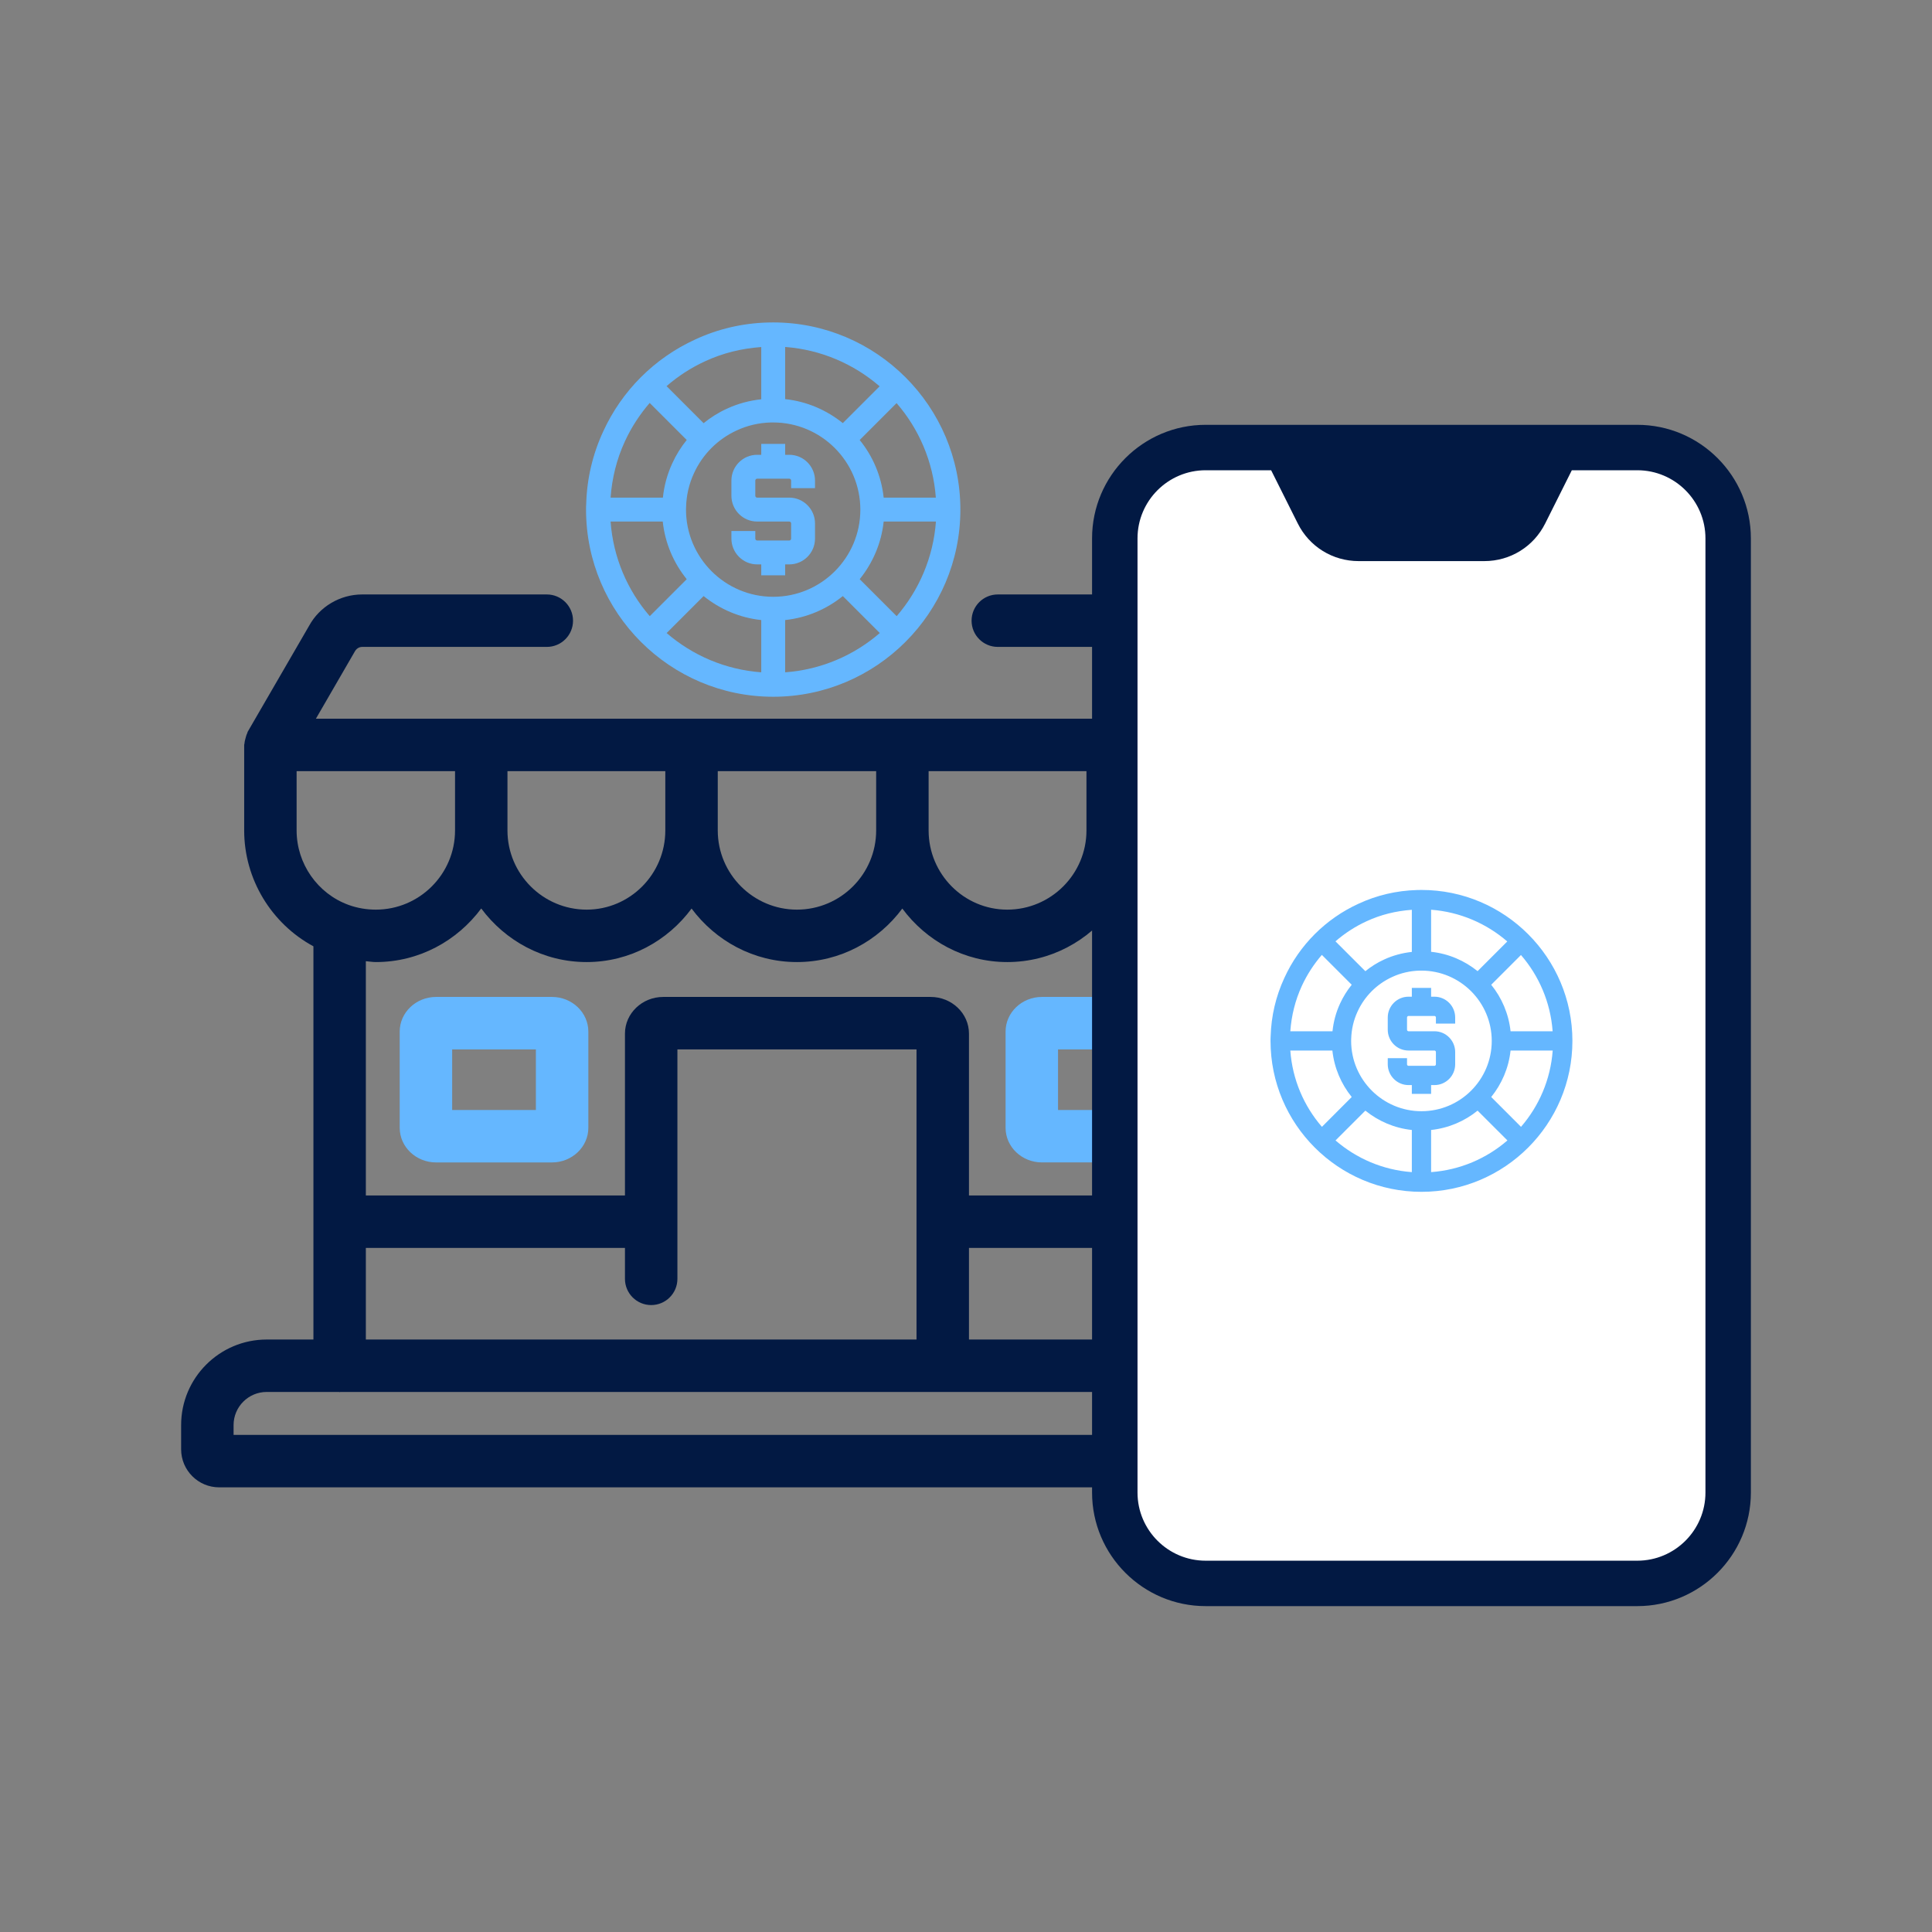 <?xml version="1.0" encoding="UTF-8"?>
<svg width="80px" height="80px" viewBox="0 0 80 80" version="1.1" xmlns="http://www.w3.org/2000/svg" xmlns:xlink="http://www.w3.org/1999/xlink">
    <rect x="0" y="0" width="80" height="80" fill="#808080" stroke="none"/>
    <title>CAR - Assets - Images - Land Based Casino</title>
    <g id="Page-1" stroke="none" stroke-width="1" fill="none" fill-rule="evenodd">
        <g id="Artboard" transform="translate(-605, -487)" fill-rule="nonzero">
            <g id="CAR---Assets---Images---Land-Based-Casino" transform="translate(605, 487)">
                <rect id="Rectangle-Copy-12" fill-opacity="0" fill="#D8D8D8" x="0" y="0" width="80" height="80"></rect>
                <g id="Rectangle" transform="translate(7.5, 24.554)">
                    <g id="Mask" transform="translate(0, 0.061)">
                        <path d="M15.356,16.666 L10.557,16.666 C9.728,16.666 9.051,17.309 9.051,18.1 L9.051,22.085 C9.051,22.876 9.728,23.519 10.557,23.519 L15.356,23.519 C16.185,23.519 16.862,22.876 16.862,22.085 L16.862,18.1 C16.862,17.309 16.185,16.666 15.356,16.666 Z M14.69,21.347 L11.223,21.347 L11.223,18.838 L14.69,18.838 L14.69,21.347 L14.69,21.347 Z" id="Shape" fill="#65B7FF"></path>
                        <path d="M35.643,23.518 L40.444,23.518 C41.273,23.518 41.947,22.876 41.947,22.085 L41.947,18.1 C41.947,17.309 41.273,16.666 40.444,16.666 L35.643,16.666 C34.814,16.666 34.139,17.309 34.139,18.1 L34.139,22.085 C34.139,22.876 34.814,23.518 35.643,23.518 Z M36.311,18.838 L39.776,18.838 L39.776,21.347 L36.311,21.347 L36.311,18.838 Z" id="Shape" fill="#65B7FF"></path>
                        <path d="M49.035,35.396 L49.035,34.393 C49.035,32.458 47.474,30.885 45.544,30.857 L45.544,25.972 C45.544,25.936 45.527,25.906 45.523,25.871 L45.523,14.57 C47.263,13.63 48.388,11.791 48.388,9.772 L48.388,6.231 L48.388,6.231 C48.388,6.228 48.386,6.225 48.386,6.222 C48.385,6.046 48.332,5.885 48.256,5.738 C48.247,5.722 48.251,5.702 48.242,5.686 L45.714,1.323 C45.268,0.507 44.42,0 43.502,0 L33.817,0 C33.216,0 32.731,0.486 32.731,1.086 C32.731,1.686 33.216,2.172 33.817,2.172 L43.502,2.172 C43.631,2.172 43.739,2.242 43.822,2.39 L45.419,5.145 L11.666,5.145 L5.581,5.145 L7.189,2.367 C7.257,2.242 7.37,2.172 7.497,2.172 L15.142,2.172 C15.742,2.172 16.228,1.686 16.228,1.086 C16.228,0.486 15.742,0 15.142,0 L7.497,0 C6.578,0 5.73,0.507 5.298,1.3 L2.757,5.685 C2.745,5.706 2.746,5.728 2.736,5.749 C2.703,5.813 2.686,5.882 2.667,5.953 C2.648,6.025 2.628,6.093 2.624,6.166 C2.622,6.188 2.611,6.208 2.611,6.231 L2.611,9.772 C2.611,11.791 3.738,13.63 5.478,14.57 L5.478,25.972 L5.478,30.852 L3.542,30.852 C1.589,30.852 0,32.44 0,34.394 L0,35.397 C0,36.266 0.706,36.973 1.576,36.973 L47.459,36.973 C48.329,36.972 49.035,36.266 49.035,35.396 Z M32.623,30.852 L32.623,27.058 L43.373,27.058 L43.373,30.852 L32.623,30.852 Z M19.962,16.666 C19.089,16.666 18.378,17.347 18.378,18.185 L18.378,24.886 L7.649,24.886 L7.649,15.186 C7.788,15.197 7.923,15.222 8.063,15.222 C9.854,15.222 11.433,14.341 12.427,13.003 C13.422,14.341 15,15.222 16.792,15.222 C18.576,15.222 20.147,14.343 21.137,13.006 C22.131,14.343 23.709,15.222 25.499,15.222 C27.291,15.222 28.869,14.343 29.863,13.006 C30.853,14.343 32.425,15.222 34.209,15.222 C36.001,15.222 37.579,14.341 38.573,13.003 C39.568,14.341 41.146,15.222 42.938,15.222 C43.078,15.222 43.213,15.197 43.351,15.186 L43.351,24.886 L32.623,24.886 L32.623,18.185 C32.623,17.347 31.91,16.666 31.036,16.666 L19.962,16.666 L19.962,16.666 Z M37.488,9.772 C37.488,11.579 36.016,13.051 34.209,13.051 C32.413,13.051 30.952,11.579 30.952,9.772 L30.952,7.316 L37.488,7.316 L37.488,9.772 Z M28.78,9.772 C28.78,11.579 27.309,13.051 25.5,13.051 C23.693,13.051 22.221,11.579 22.221,9.772 L22.221,7.316 L28.78,7.316 L28.78,9.772 Z M20.049,9.772 C20.049,11.579 18.588,13.051 16.792,13.051 C14.985,13.051 13.513,11.579 13.513,9.772 L13.513,7.316 L20.049,7.316 L20.049,9.772 Z M46.217,7.316 L46.217,9.772 C46.217,11.149 45.351,12.387 44.066,12.856 C43.704,12.987 43.335,13.051 42.938,13.051 C41.131,13.051 39.659,11.579 39.659,9.772 L39.659,7.316 L46.217,7.316 Z M4.782,7.316 L11.342,7.316 L11.342,9.772 C11.342,11.579 9.87,13.051 8.063,13.051 C7.671,13.051 7.291,12.985 6.935,12.856 C5.647,12.387 4.782,11.147 4.782,9.772 L4.782,7.316 Z M7.649,27.058 L18.378,27.058 L18.378,28.339 C18.378,28.939 18.864,29.425 19.464,29.425 C20.064,29.425 20.55,28.939 20.55,28.339 L20.55,18.838 L30.451,18.838 L30.451,30.852 L7.649,30.852 L7.649,27.058 Z M46.863,34.801 L2.172,34.801 L2.172,34.393 C2.172,33.638 2.787,33.023 3.542,33.023 L6.532,33.023 C6.543,33.024 6.553,33.03 6.564,33.03 C6.575,33.03 6.584,33.024 6.595,33.023 L44.427,33.023 C44.438,33.024 44.447,33.03 44.458,33.03 C44.47,33.03 44.479,33.024 44.49,33.023 L45.493,33.023 C46.248,33.023 46.863,33.638 46.863,34.393 L46.863,34.801 L46.863,34.801 Z" id="Shape" fill="#021943"></path>
                    </g>
                    <rect fill-opacity="0" fill="#FFFFFF" x="39.206" y="9.71445147e-16" width="14.641" height="37.427"></rect>
                </g>
                <g id="Group-30" transform="translate(45.22, 17.591)">
                    <polygon id="Path-3" fill="#FFFFFF" points="5.394 0.893 1.869 1.881 0.945 3.762 0.945 7.875 0.945 44.89 1.869 46.73 4.287 48.021 23.379 48.021 25.273 46.73 26.603 44.199 26.603 4.322 25.273 1.881 22.836 0.893"></polygon>
                    <path d="M26.339,9.541 C26.859,9.541 27.28,10.061 27.28,9.541 L27.28,4.703 C27.28,2.11 25.17,0 22.577,0 L19.284,0 L7.996,0 L4.703,0 C2.11,0 0,2.11 0,4.703 L0,44.212 C0,46.805 2.11,48.915 4.703,48.915 L22.577,48.915 C25.17,48.915 27.28,46.805 27.28,44.212 L27.28,9.541 C27.28,9.022 26.859,9.541 26.339,9.541 C25.82,9.541 25.398,9.022 25.398,9.541 L25.398,44.212 C25.398,45.768 24.133,47.034 22.577,47.034 L4.703,47.034 C3.147,47.034 1.881,45.768 1.881,44.212 L1.881,4.703 C1.881,3.146 3.147,1.881 4.703,1.881 L7.414,1.881 L8.516,4.083 C8.997,5.046 9.964,5.643 11.039,5.643 L16.24,5.643 C17.316,5.643 18.283,5.046 18.763,4.083 L19.865,1.881 L22.576,1.881 C24.132,1.881 25.398,3.146 25.398,4.703 L25.398,9.541 C25.398,10.061 25.82,9.541 26.339,9.541 Z" id="Path" fill="#021943" transform="translate(13.64, 24.458) scale(-1, 1) translate(-13.64, -24.458) "></path>
                </g>
                <g id="casino-chip-2594263" transform="translate(52.61, 36.851)" fill="#65B7FF">
                    <path d="M6.25,12.5 C9.697,12.5 12.5,9.697 12.5,6.25 C12.5,2.803 9.697,0 6.25,0 C6.184,0 6.12,0 6.069,0.003 C5.218,0.027 4.402,0.218 3.646,0.569 C2.285,1.191 1.191,2.285 0.572,3.644 C0.218,4.407 0.029,5.223 0.005,6.053 C0,6.12 0,6.186 0,6.25 C0,9.697 2.803,12.5 6.25,12.5 Z M2.561,6.649 C2.638,7.372 2.926,8.035 3.362,8.574 L2.128,9.809 C1.383,8.947 0.907,7.854 0.819,6.649 L2.561,6.649 Z M5.037,3.604 C5.388,3.441 5.769,3.351 6.178,3.34 C6.194,3.34 6.213,3.34 6.229,3.34 C6.234,3.34 6.242,3.34 6.247,3.34 C7.854,3.34 9.16,4.646 9.16,6.253 C9.16,7.859 7.856,9.162 6.25,9.162 C4.644,9.162 3.338,7.856 3.338,6.25 C3.338,6.226 3.338,6.202 3.34,6.165 C3.351,5.771 3.439,5.391 3.604,5.035 C3.894,4.402 4.402,3.894 5.037,3.604 Z M3.926,9.138 C4.465,9.572 5.125,9.862 5.851,9.939 L5.851,11.684 C4.649,11.596 3.553,11.117 2.691,10.372 L3.926,9.138 Z M6.649,9.939 C7.372,9.862 8.035,9.574 8.574,9.138 L9.809,10.372 C8.947,11.117 7.854,11.596 6.649,11.684 L6.649,9.939 Z M9.138,8.574 C9.572,8.035 9.862,7.375 9.939,6.649 L11.684,6.649 C11.596,7.851 11.117,8.947 10.372,9.809 L9.138,8.574 Z M9.939,5.851 C9.862,5.128 9.574,4.465 9.138,3.926 L10.37,2.694 C11.114,3.553 11.593,4.649 11.681,5.851 L9.939,5.851 Z M8.574,3.362 C8.035,2.928 7.375,2.638 6.649,2.561 L6.649,0.819 C7.848,0.91 8.941,1.388 9.803,2.133 L8.574,3.362 Z M3.979,1.295 C4.564,1.024 5.189,0.87 5.851,0.822 L5.851,2.566 C5.452,2.609 5.066,2.713 4.705,2.88 C4.423,3.008 4.162,3.173 3.926,3.364 L2.689,2.128 C3.074,1.793 3.508,1.511 3.979,1.295 Z M2.125,2.689 L3.362,3.926 C3.17,4.162 3.008,4.423 2.88,4.702 C2.71,5.069 2.606,5.457 2.566,5.851 L0.819,5.851 C0.867,5.199 1.021,4.572 1.295,3.976 C1.511,3.505 1.793,3.074 2.125,2.689 Z" id="Shape"></path>
                    <path d="M5.713,8.08 L5.851,8.08 L5.851,8.444 L6.649,8.444 L6.649,8.08 L6.787,8.08 C7.261,8.08 7.646,7.694 7.646,7.218 L7.646,6.713 C7.646,6.237 7.261,5.851 6.787,5.851 L5.713,5.851 C5.678,5.851 5.652,5.822 5.652,5.787 L5.652,5.282 C5.652,5.247 5.681,5.218 5.713,5.218 L6.787,5.218 C6.822,5.218 6.848,5.247 6.848,5.282 L6.848,5.535 L7.646,5.535 L7.646,5.282 C7.646,4.806 7.261,4.42 6.787,4.42 L6.649,4.42 L6.649,4.056 L5.851,4.056 L5.851,4.42 L5.713,4.42 C5.239,4.42 4.854,4.806 4.854,5.282 L4.854,5.787 C4.854,6.263 5.239,6.649 5.713,6.649 L6.787,6.649 C6.822,6.649 6.848,6.678 6.848,6.713 L6.848,7.218 C6.848,7.253 6.822,7.282 6.787,7.282 L5.713,7.282 C5.678,7.282 5.652,7.253 5.652,7.218 L5.652,6.965 L4.854,6.965 L4.854,7.218 C4.854,7.691 5.239,8.08 5.713,8.08 Z" id="Path"></path>
                </g>
                <g id="casino-chip-2594263-copy" transform="translate(24.267, 13.351)" fill="#65B7FF">
                    <path d="M7.75,15.5 C12.024,15.5 15.5,12.024 15.5,7.75 C15.5,3.476 12.024,0 7.75,0 C7.668,0 7.588,0 7.526,0.003 C6.47,0.033 5.458,0.27 4.521,0.706 C2.833,1.477 1.477,2.833 0.709,4.518 C0.27,5.465 0.036,6.477 0.007,7.506 C0,7.588 0,7.671 0,7.75 C0,12.024 3.476,15.5 7.75,15.5 Z M3.176,8.245 C3.271,9.142 3.628,9.963 4.169,10.632 L2.638,12.163 C1.715,11.094 1.125,9.739 1.016,8.245 L3.176,8.245 Z M6.246,4.469 C6.681,4.267 7.153,4.155 7.661,4.142 C7.681,4.142 7.704,4.142 7.724,4.142 C7.73,4.142 7.74,4.142 7.747,4.142 C9.739,4.142 11.358,5.761 11.358,7.753 C11.358,9.745 9.742,11.361 7.75,11.361 C5.758,11.361 4.139,9.742 4.139,7.75 C4.139,7.72 4.139,7.691 4.142,7.644 C4.155,7.156 4.264,6.685 4.469,6.243 C4.828,5.458 5.458,4.828 6.246,4.469 Z M4.868,11.331 C5.537,11.869 6.355,12.229 7.255,12.324 L7.255,14.488 C5.765,14.379 4.406,13.785 3.337,12.862 L4.868,11.331 Z M8.245,12.324 C9.142,12.229 9.963,11.872 10.632,11.331 L12.163,12.862 C11.094,13.785 9.739,14.379 8.245,14.488 L8.245,12.324 Z M11.331,10.632 C11.869,9.963 12.229,9.145 12.324,8.245 L14.488,8.245 C14.379,9.735 13.785,11.094 12.862,12.163 L11.331,10.632 Z M12.324,7.255 C12.229,6.358 11.872,5.537 11.331,4.868 L12.858,3.341 C13.782,4.406 14.375,5.765 14.484,7.255 L12.324,7.255 Z M10.632,4.169 C9.963,3.631 9.145,3.271 8.245,3.176 L8.245,1.016 C9.732,1.128 11.087,1.721 12.156,2.645 L10.632,4.169 Z M4.934,1.606 C5.659,1.27 6.434,1.078 7.255,1.019 L7.255,3.182 C6.761,3.235 6.282,3.364 5.834,3.572 C5.484,3.73 5.161,3.934 4.868,4.172 L3.334,2.638 C3.812,2.223 4.35,1.873 4.934,1.606 Z M2.635,3.334 L4.169,4.868 C3.931,5.161 3.73,5.484 3.572,5.831 C3.361,6.286 3.232,6.767 3.182,7.255 L1.016,7.255 C1.075,6.447 1.266,5.669 1.606,4.93 C1.873,4.347 2.223,3.812 2.635,3.334 Z" id="Shape"></path>
                    <path d="M7.084,10.019 L7.255,10.019 L7.255,10.471 L8.245,10.471 L8.245,10.019 L8.416,10.019 C9.003,10.019 9.481,9.541 9.481,8.95 L9.481,8.324 C9.481,7.734 9.003,7.255 8.416,7.255 L7.084,7.255 C7.041,7.255 7.008,7.219 7.008,7.176 L7.008,6.55 C7.008,6.507 7.044,6.47 7.084,6.47 L8.416,6.47 C8.459,6.47 8.492,6.507 8.492,6.55 L8.492,6.863 L9.481,6.863 L9.481,6.55 C9.481,5.959 9.003,5.481 8.416,5.481 L8.245,5.481 L8.245,5.029 L7.255,5.029 L7.255,5.481 L7.084,5.481 C6.497,5.481 6.019,5.959 6.019,6.55 L6.019,7.176 C6.019,7.766 6.497,8.245 7.084,8.245 L8.416,8.245 C8.459,8.245 8.492,8.281 8.492,8.324 L8.492,8.95 C8.492,8.993 8.459,9.03 8.416,9.03 L7.084,9.03 C7.041,9.03 7.008,8.993 7.008,8.95 L7.008,8.637 L6.019,8.637 L6.019,8.95 C6.019,9.537 6.497,10.019 7.084,10.019 Z" id="Path"></path>
                </g>
            </g>
        </g>
    </g>
</svg>